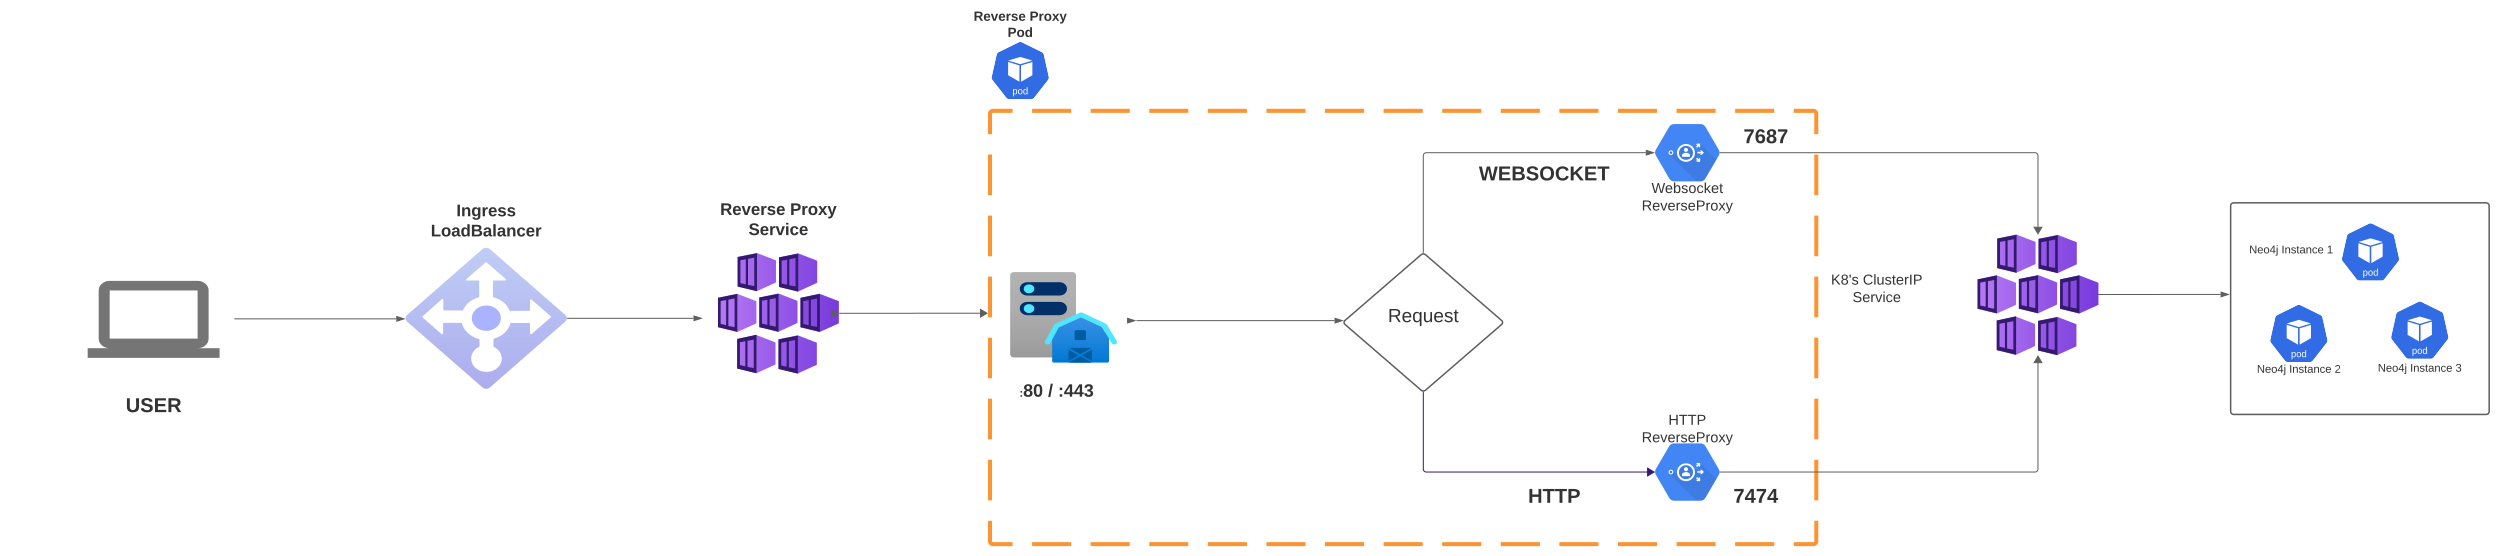 <svg xmlns="http://www.w3.org/2000/svg" xmlns:xlink="http://www.w3.org/1999/xlink" xmlns:lucid="lucid" width="4961.96" height="1104"><g transform="translate(2324.944 940)" lucid:page-tab-id="0_0"><path d="M-2500-1000h5500V500h-5500z" fill="#fff"/><path d="M2102.4-531.42a6 6 0 0 1 6-6h501.1a6 6 0 0 1 6 6v408a6 6 0 0 1-6 6h-501.1a6 6 0 0 1-6-6z" stroke="#5e5e5e" stroke-width="3" fill-opacity="0"/><g filter="url(#a)"><path d="M-2180-445.16a2 2 0 0 1 2-2h316a2 2 0 0 1 2 2v276a2 2 0 0 1-2 2h-316a2 2 0 0 1-2-2z" fill="#fff"/><path d="M-1932.74-249.88c6.03 0 11.18-1.87 15.45-5.6 4.28-3.72 6.4-8.23 6.4-13.5v-95.45c0-5.27-2.12-9.77-6.4-13.5-4.26-3.73-9.4-5.6-15.44-5.6h-174.52c-6.03 0-11.18 1.87-15.45 5.6-4.28 3.73-6.4 8.23-6.4 13.5v95.45c0 5.27 2.12 9.78 6.4 13.5 4.25 3.73 9.4 5.6 15.44 5.6h-43.65v19.1h261.8v-19.1zm-174.52-114.55h174.52v95.45h-174.52z" fill="#757575"/></g><path d="M-1516.8-314.93l149.12-130.48c4.16-3.65 10.88-3.65 15.04-.3 0 .3.32.3.32.3l149.12 130.47c4.16 3.64 4.16 9.52.32 13.16-.32 0-.32.28-.32.28L-1352.64-171c-4.16 3.63-10.56 3.63-14.72 0l-149.44-130.5c-4.16-3.63-4.16-9.5-.32-13.15.32 0 .32-.28.32-.28z" stroke="#000" stroke-opacity="0" fill="url(#b)"/><path d="M-1321.12-386.14l-37.6-32.74c-.8-.63-2.08-.63-2.87 0l-37.6 32.74c-.64.43-.96 1.06-.72 1.7.24.84 1.2 1.34 2.15 1.13h22c1.03 0 1.9.76 1.9 1.68v31.12c0 .9.88 1.7 2 1.7h23.42c1.12 0 2-.8 2-1.7v-31.12c0-.92.87-1.7 1.9-1.7h22c.8.15 1.5-.06 1.9-.63.57-.7.33-1.7-.47-2.2zM-1448.9-345.38l-37.26 33.1c-.72.7-.72 1.7 0 2.4l37.26 32.75c.4.42.9.56 1.45.56 1.13-.07 1.94-.84 1.94-1.75v-19.18c0-.9.8-1.68 1.92-1.68H-1407.94c.97-.07 1.7-.84 1.62-1.75v-20.5c.08-.15.16-.36.24-.57.16-.84-.56-1.6-1.53-1.75h-35.5c-.96.07-1.85-.56-1.93-1.4v-18.96c.4-.98-.16-2.03-1.2-2.3-1.14-.36-2.27.13-2.67 1.04zM-1269.82-277l37.9-32.98c.72-.7.72-1.65 0-2.35l-37.9-33c-.32-.26-.64-.4-1.13-.4-1.05-.07-2.02.7-2.02 1.66v19.43c0 .9-.8 1.6-1.8 1.6H-1310.7c-.97.06-1.7.82-1.62 1.65v20.76c0 .83.8 1.52 1.78 1.52h35.62c1.06 0 1.95.83 1.95 1.73v19.3c0 .35.16.63.4.9.73.77 1.94.84 2.75.2z" stroke="#000" stroke-opacity="0" fill="#fff"/><path d="M-1310.4-308.22c.1-19.96-14.38-36.77-36.3-42.02-26.3-6.45-53.67 7.05-61 30.02-7.45 23.1 8.02 46.97 34.4 53.43v14.86c-5.85 2.55-10 6.16-13.1 11.4-7.72 12.92-1.87 28.97 13.1 35.73 14.9 6.74 33.24 1.64 40.98-11.42 7.63-13.06 1.78-29.1-13.1-35.72v-15.6c21.03-5.56 34.72-21.62 35.02-40.68z" stroke="#000" stroke-opacity="0" fill="#fff"/><path d="M-1330.88-308.5c0 13.92-12.9 25.2-28.8 25.2s-28.8-11.28-28.8-25.2c0-13.9 12.9-25.2 28.8-25.2s28.8 11.3 28.8 25.2z" stroke="#000" stroke-opacity="0" fill="#a9b3ff"/><path d="M-347.85-183.75a6 6 0 0 1 6-6h228a6 6 0 0 1 6 6v48a6 6 0 0 1-6 6h-228a6 6 0 0 1-6-6z" fill="none"/><use xlink:href="#c" transform="matrix(1,0,0,1,-347.853,-189.752) translate(46.253 37.111)"/><use xlink:href="#d" transform="matrix(1,0,0,1,-347.853,-189.752) translate(102.981 37.111)"/><use xlink:href="#e" transform="matrix(1,0,0,1,-347.853,-189.752) translate(122.735 37.111)"/><path d="M495.46-434.3a6.95 6.95 0 0 1 9.08 0L655.46-303.9a5.18 5.18 0 0 1 0 7.84L504.54-165.7a6.95 6.95 0 0 1-9.08 0L344.54-296.1a5.18 5.18 0 0 1 0-7.84z" stroke="#5e5e5e" stroke-width="3" fill-opacity="0"/><path d="M380-332.2a6 6 0 0 1 6-6h228a6 6 0 0 1 6 6v48a6 6 0 0 1-6 6H386a6 6 0 0 1-6-6z" fill="none"/><use xlink:href="#f" transform="matrix(1,0,0,1,380,-338.211) translate(49.744 37.556)"/><path d="M-69.4-303.58" stroke="#5e5e5e" stroke-width="2" fill="none"/><path d="M-72.63-303.58l-14.27 4.64v-9.27z" stroke="#5e5e5e" stroke-width="2" fill="#5e5e5e"/><path d="M620-614a6 6 0 0 1 6-6h228a6 6 0 0 1 6 6v48a6 6 0 0 1-6 6H626a6 6 0 0 1-6-6z" fill="none"/><use xlink:href="#g" transform="matrix(1,0,0,1,620,-620) translate(-9.722 38)"/><path d="M-2140-154.06a6 6 0 0 1 6-6h228a6 6 0 0 1 6 6v48a6 6 0 0 1-6 6h-228a6 6 0 0 1-6-6z" fill="none"/><use xlink:href="#h" transform="matrix(1,0,0,1,-2140,-160.055) translate(64.556 38)"/><path d="M640 26a6 6 0 0 1 6-6h228a6 6 0 0 1 6 6v48a6 6 0 0 1-6 6H646a6 6 0 0 1-6-6z" fill="none"/><use xlink:href="#i" transform="matrix(1,0,0,1,640,20) translate(67.944 38)"/><path d="M1060-687.8a6 6 0 0 1 6-6h228a6 6 0 0 1 6 6v48a6 6 0 0 1-6 6h-228a6 6 0 0 1-6-6z" fill="none"/><use xlink:href="#j" transform="matrix(1,0,0,1,1060,-693.79) translate(75.556 38)"/><path d="M1040 26a6 6 0 0 1 6-6h228a6 6 0 0 1 6 6v48a6 6 0 0 1-6 6h-228a6 6 0 0 1-6-6z" fill="none"/><use xlink:href="#k" transform="matrix(1,0,0,1,1040,20) translate(75.556 38)"/><path d="M-360-714a6 6 0 0 1 6-6h1628a6 6 0 0 1 6 6v848a6 6 0 0 1-6 6H-354a6 6 0 0 1-6-6z" fill-opacity="0"/><path d="M-276.48-720h77.53m38.76 0h77.53m38.77 0H33.6m38.76 0h77.53m38.77 0h77.52m38.75 0h77.53m38.76 0h77.52m38.76 0h77.53m38.76 0h77.53m38.76 0h77.52m38.76 0h77.52m38.77 0h77.52m38.75 0h77.53m38.76 0H1274l.94.07.9.22.88.35.8.5.72.6.6.72.5.8.37.88.23.9.07.95v40.38m0 40.38v80.76m0 40.38v80.77m0 40.38v80.76m0 40.4v80.75m0 40.38v80.76m0 40.38v80.76m0 40.38V134l-.07.94-.22.9-.35.88-.5.8-.6.72-.72.6-.8.5-.88.37-.9.23-.95.07h-38.76m-38.76 0h-77.53m-38.76 0h-77.53m-38.76 0H886.4m-38.76 0H770.1m-38.77 0H653.8m-38.75 0h-77.53m-38.76 0h-77.52m-38.76 0h-77.53m-38.76 0h-77.53m-38.76 0H72.39m-38.76 0H-43.9m-38.77 0h-77.52m-38.75 0h-77.53m-38.76 0H-354l-.94-.07-.9-.22-.88-.35-.8-.5-.72-.6-.6-.72-.5-.8-.37-.88-.23-.9-.07-.95V93.62m0-40.38v-80.76m0-40.4v-80.75m0-40.38v-80.76m0-40.4v-80.75m0-40.38v-80.77m0-40.38v-80.76m0-40.38V-714l.07-.94.22-.9.35-.88.5-.8.6-.72.72-.6.8-.5.88-.37.9-.23.95-.07h38.76" stroke="#fc9432" stroke-width="8" fill="none"/><path d="M2102.4-452.2a6 6 0 0 1 6-6h228a6 6 0 0 1 6 6v48a6 6 0 0 1-6 6h-228a6 6 0 0 1-6-6z" fill="none"/><use xlink:href="#l" transform="matrix(1,0,0,1,2102.408,-458.211) translate(36.728 21.111)"/><use xlink:href="#m" transform="matrix(1,0,0,1,2102.408,-458.211) translate(100.802 21.111)"/><use xlink:href="#n" transform="matrix(1,0,0,1,2102.408,-458.211) translate(190.926 21.111)"/><use xlink:href="#o" transform="matrix(1,0,0,1,2102.408,-458.211) translate(120 47.778)"/><path d="M2357.76-214a6 6 0 0 1 6-6h228a6 6 0 0 1 6 6v48a6 6 0 0 1-6 6h-228a6 6 0 0 1-6-6z" fill="none"/><use xlink:href="#l" transform="matrix(1,0,0,1,2357.756,-220) translate(36.728 17.778)"/><use xlink:href="#m" transform="matrix(1,0,0,1,2357.756,-220) translate(100.802 17.778)"/><use xlink:href="#p" transform="matrix(1,0,0,1,2357.756,-220) translate(190.926 17.778)"/><use xlink:href="#q" transform="matrix(1,0,0,1,2357.756,-220) translate(120 44.444)"/><use xlink:href="#o" transform="matrix(1,0,0,1,2357.756,-220) translate(120 71.111)"/><path d="M2117.76-214a6 6 0 0 1 6-6h228a6 6 0 0 1 6 6v18.25a6 6 0 0 1-6 6h-228a6 6 0 0 1-6-6z" fill="none"/><use xlink:href="#l" transform="matrix(1,0,0,1,2117.756,-220) translate(36.728 19.944)"/><use xlink:href="#m" transform="matrix(1,0,0,1,2117.756,-220) translate(100.802 19.944)"/><use xlink:href="#r" transform="matrix(1,0,0,1,2117.756,-220) translate(190.926 19.944)"/><path d="M500-438.48v-192.4a6 6 0 0 1 6-6h435.54" stroke="#5e5e5e" stroke-width="2" fill="none"/><path d="M501-437.4l-1-.08-1 .07v-1.1h2z" stroke="#5e5e5e" stroke-width=".05" fill="#5e5e5e"/><path d="M956.8-636.9l-14.26 4.64v-9.27z" stroke="#5e5e5e" stroke-width="2" fill="#5e5e5e"/><path d="M1823.24-355.5h138.28a.06.06 0 0 0 .06-.06.06.06 0 0 1 .05-.05h120.78M1823.27-355.5h-1.03" stroke="#5e5e5e" stroke-width="2" fill="none"/><path d="M2097.67-355.6l-14.26 4.63v-9.27z" stroke="#5e5e5e" stroke-width="2" fill="#5e5e5e"/><path d="M-68.4-303.58h204.85l.03-.03H323.8M-68.37-303.58h-1.03" stroke="#5e5e5e" stroke-width="2" fill="none"/><path d="M339.08-303.6l-14.26 4.63v-9.27z" stroke="#5e5e5e" stroke-width="2" fill="#5e5e5e"/><path d="M904-574a6 6 0 0 1 6-6h228a6 6 0 0 1 6 6v48a6 6 0 0 1-6 6H910a6 6 0 0 1-6-6z" fill="none"/><use xlink:href="#s" transform="matrix(1,0,0,1,904,-580) translate(48.901 23.111)"/><use xlink:href="#t" transform="matrix(1,0,0,1,904,-580) translate(29.441 57.778)"/><path d="M904-114a6 6 0 0 1 6-6h228a6 6 0 0 1 6 6v48a6 6 0 0 1-6 6H910a6 6 0 0 1-6-6z" fill="none"/><use xlink:href="#u" transform="matrix(1,0,0,1,904,-120) translate(82.404 23.111)"/><use xlink:href="#t" transform="matrix(1,0,0,1,904,-120) translate(29.441 57.778)"/><path d="M1280-392.2a6 6 0 0 1 6-6h228a6 6 0 0 1 6 6v48a6 6 0 0 1-6 6h-228a6 6 0 0 1-6-6z" fill="none"/><use xlink:href="#v" transform="matrix(1,0,0,1,1280,-398.211) translate(29.12 23.111)"/><use xlink:href="#w" transform="matrix(1,0,0,1,1280,-398.211) translate(92.355 23.111)"/><use xlink:href="#x" transform="matrix(1,0,0,1,1280,-398.211) translate(71.932 57.778)"/><path d="M-420-914a6 6 0 0 1 6-6h228a6 6 0 0 1 6 6v48a6 6 0 0 1-6 6h-228a6 6 0 0 1-6-6z" fill="none"/><use xlink:href="#y" transform="matrix(1,0,0,1,-420,-920) translate(27.481 21.333)"/><use xlink:href="#z" transform="matrix(1,0,0,1,-420,-920) translate(138.519 21.333)"/><use xlink:href="#A" transform="matrix(1,0,0,1,-420,-920) translate(94.889 53.333)"/><path d="M-900-534a6 6 0 0 1 6-6h228a6 6 0 0 1 6 6v48a6 6 0 0 1-6 6h-228a6 6 0 0 1-6-6z" fill="none"/><use xlink:href="#B" transform="matrix(1,0,0,1,-900,-540) translate(4.352 26.667)"/><use xlink:href="#C" transform="matrix(1,0,0,1,-900,-540) translate(143.148 26.667)"/><use xlink:href="#D" transform="matrix(1,0,0,1,-900,-540) translate(60.741 66.667)"/><path d="M-1199.1-308.2h250.6" stroke="#5e5e5e" stroke-width="2" fill="none"/><path d="M-1199.07-307.2h-1.1l.1-1.57-.08-.44h1.08z" stroke="#5e5e5e" stroke-width=".05" fill="#5e5e5e"/><path d="M-933.24-308.2l-14.26 4.63v-9.28z" stroke="#5e5e5e" stroke-width="2" fill="#5e5e5e"/><path d="M-1859-307.16h320.65" stroke="#5e5e5e" stroke-width="2" fill="none"/><path d="M-1858.97-306.16h-1.03v-2h1.03z" stroke="#5e5e5e" stroke-width=".05" fill="#5e5e5e"/><path d="M-1523.08-307.16l-14.27 4.64v-9.27z" stroke="#5e5e5e" stroke-width="2" fill="#5e5e5e"/><path d="M-1480-531.42a6 6 0 0 1 6-6h228a6 6 0 0 1 6 6v48a6 6 0 0 1-6 6h-228a6 6 0 0 1-6-6z" fill="none"/><use xlink:href="#E" transform="matrix(1,0,0,1,-1480,-537.425) translate(60.833 26.667)"/><use xlink:href="#F" transform="matrix(1,0,0,1,-1480,-537.425) translate(10.046 66.667)"/><path d="M-300.34-856.83c-1.14.1-2.05.34-2.96.8l-39.44 19.43c-2.16 1.02-3.64 2.84-4.1 5.23l-9.77 43.76c-.47 2.04-.13 4.1 1 5.9.13.23.24.34.47.57l27.28 35c1.48 1.94 3.52 2.97 5.9 2.97h43.9c2.38 0 4.42-1.03 5.9-2.96l27.28-35c1.48-1.94 2.05-4.2 1.48-6.6l-9.77-43.65c-.45-2.4-1.93-4.2-4.1-5.23l-39.43-19.44c-1.25-.57-2.4-.9-3.64-.8z" stroke="#000" stroke-opacity="0" stroke-width="3.83" fill="#326ce5"/><path d="M-300.36-860c-1.2.12-2.16.36-3.12.84l-41.64 20.52c-2.28 1.08-3.84 3-4.32 5.52l-10.32 46.2c-.48 2.16-.12 4.32 1.08 6.24.12.24.24.36.48.6l28.8 36.96c1.56 2.04 3.72 3.12 6.24 3.12h46.32c2.52 0 4.68-1.08 6.24-3.12l28.8-36.96c1.56-2.04 2.16-4.44 1.56-6.84l-10.32-46.2c-.48-2.52-2.04-4.44-4.32-5.52l-41.64-20.52c-1.32-.6-2.52-.96-3.84-.84zm0 3.24c1.32-.12 2.4.12 3.6.72l39.6 19.44c2.04 1.08 3.48 2.88 4.08 5.28l9.72 43.68c.48 2.4 0 4.56-1.44 6.48l-27.36 35.04c-1.44 1.92-3.48 3-5.88 3h-43.92c-2.4 0-4.44-1.08-5.88-3l-27.36-35.04c-.12-.12-.24-.36-.36-.6-1.2-1.8-1.56-3.72-1.08-5.88l9.72-43.68c.6-2.4 1.92-4.2 4.08-5.28l39.6-19.44c.96-.48 1.8-.72 2.88-.84z" stroke="#000" stroke-opacity="0" stroke-width="3.83" fill="#fff"/><path d="M-305.98-757.93c0 3.56-1.2 5.35-3.64 5.35-1.53 0-2.56-.6-3.08-1.8h-.05c.03.07.04.6.04 1.63v4h-1.66v-12.17c0-1.05-.02-1.74-.06-2.1h1.6l.02.3.05.7.02.66h.04c.3-.62.7-1.1 1.17-1.37.48-.3 1.1-.45 1.9-.45 1.23 0 2.14.42 2.74 1.27.62.82.92 2.15.92 3.97zm-1.73.03c0-1.42-.2-2.44-.56-3.05-.38-.62-.97-.92-1.8-.92-.64 0-1.15.15-1.52.44-.37.27-.65.72-.85 1.32-.2.58-.28 1.38-.28 2.33 0 1.35.2 2.33.6 2.97.43.63 1.1.95 2.04.95.82 0 1.4-.3 1.78-.92.38-.62.57-1.66.57-3.13zM-295.52-757.9c0 1.8-.4 3.13-1.15 4-.76.88-1.88 1.32-3.33 1.32-1.44 0-2.54-.46-3.28-1.36-.74-.92-1.1-2.24-1.1-3.96 0-3.53 1.47-5.3 4.44-5.3 1.52 0 2.63.45 3.34 1.3.72.87 1.08 2.2 1.08 4zm-1.73 0c0-1.4-.22-2.43-.62-3.07-.4-.64-1.08-.95-2.04-.95-.98 0-1.68.3-2.1.97-.44.65-.66 1.67-.66 3.05 0 1.35.2 2.37.64 3.05.42.68 1.1 1 2 1 1 0 1.7-.3 2.12-.97.43-.66.65-1.7.65-3.08zM-287.2-754.42c-.3.65-.7 1.12-1.22 1.4-.5.3-1.13.43-1.87.43-1.24 0-2.17-.43-2.76-1.3-.58-.86-.88-2.18-.88-3.94 0-3.57 1.2-5.35 3.65-5.35.76 0 1.38.16 1.9.44.5.28.9.74 1.2 1.35v-5.4h1.64v11.9c0 1.08.03 1.8.06 2.13h-1.58l-.06-.7c0-.37-.03-.68-.03-.95zm-5-3.48c0 1.43.18 2.46.54 3.07.37.63.96.94 1.8.94.93 0 1.6-.33 2.02-1 .43-.67.64-1.7.64-3.1 0-1.36-.2-2.36-.64-2.98-.42-.63-1.1-.96-2-.96-.84 0-1.44.33-1.82.97-.36.63-.55 1.65-.55 3.07z" stroke="#000" stroke-opacity="0" fill="#fff"/><path d="M-324.08-819.8L-300-827l24.08 7.2-24.08 7.2zM-324.08-817.05v26.4l22.44 12.83.1-32.32zM-275.92-817.05v26.4l-22.44 12.83-.1-32.32z" stroke="#000" stroke-opacity="0" stroke-width="3.77" fill="#fff"/><path d="M-822.92-437.95l-37.96 7.96v58.7l37.96 9.2 38.12-17.3v-43.84l-38.12-14.7z" stroke="#000" stroke-opacity="0" fill="url(#G)"/><path d="M-821.6-363.1l34.75-15.88c.82-.44 1.35-1.2 1.57-2.15v-39.68c-.08-1.27-.75-2.23-1.72-2.75l-35.12-13.5h-1.57l-34.44 7.2c-1.2.37-1.95 1.4-2.02 2.74v53.02c0 1.4.82 2.6 2.02 2.9l34.82 8.22c.6.15 1.12.07 1.72-.15z" stroke="#000" stroke-opacity="0" fill-opacity="0"/><path d="M-860.88-429.96v58.78l38.4 9.2v-75.37zm16.2 54.26l-10.75-2.4v-45.23l10.75-1.96zm16.75 3.46l-12.37-2.26v-51.7l12.37-2.4z" stroke="#000" stroke-opacity="0" fill="#341a6e"/><path d="M-740.88-437.2l-37.92 7.96v58.7l37.92 9.18 37.92-17.44v-43.69l-37.92-14.7z" stroke="#000" stroke-opacity="0" fill="url(#H)"/><path d="M-778.8-429.2v58.77l38.16 9.2v-75.37zm16.1 54.25l-10.8-2.4v-45.23l10.8-1.96zm16.76 3.47l-12.37-2.26v-51.7l12.36-2.56z" stroke="#000" stroke-opacity="0" fill="#341a6e"/><path d="M-861.8-356.85l-37.96 7.96v58.7l37.96 9.2 38.12-17.3v-43.84l-38.12-14.7z" stroke="#000" stroke-opacity="0" fill="url(#I)"/><path d="M-899.9-349v58.31l38.4 9.2v-75.35zm16.1 54.4l-10.8-2.57v-45.2l10.8-2.12zm16.85 3.92l-12.36-2.26v-52.3l12.35-2.42z" stroke="#000" stroke-opacity="0" fill="#341a6e"/><path d="M-780-357.57l-37.92 8v58.72l37.92 9.36 37.92-17.5v-43.8L-780-357.58z" stroke="#000" stroke-opacity="0" fill="url(#J)"/><path d="M-817.92-349.62v58.94l38.16 9.2v-75.37zm16.03 54.4l-10.72-2.55v-45.2l10.73-2.13zm16.72 3.33l-12.32-2.25v-51.7l12.32-2.4z" stroke="#000" stroke-opacity="0" fill="#341a6e"/><path d="M-698.12-356.85l-37.96 7.96v58.7l37.96 9.2 38.12-17.3v-43.84l-38.12-14.7z" stroke="#000" stroke-opacity="0" fill="url(#K)"/><path d="M-736.08-348.86v58.18l38.4 9.2v-75.37zm16.2 54.4l-10.75-2.56v-45.2l10.75-2.12zm16.75 3.32l-12.37-2.26v-51.7l12.37-2.4z" stroke="#000" stroke-opacity="0" fill="#341a6e"/><path d="M-823.88-275l-37.96 7.8v58.7l37.96 9.33 38.12-17.44v-43.7l-38.12-14.7z" stroke="#000" stroke-opacity="0" fill="url(#L)"/><path d="M-822.28-200.28l34.63-15.05c1.05-.45 1.65-1.5 1.65-2.75v-39.15c.15-1.5-.53-2.82-1.73-3.34l-35.08-13.57c-.6-.23-1.14-.23-1.66 0l-34.56 7.12c-1.2.22-2.1 1.4-2.1 2.8v53.34c0 1.4.83 2.6 2.03 2.9l34.94 7.7c.6.22 1.2.22 1.88 0z" stroke="#000" stroke-opacity="0" fill-opacity="0"/><path d="M-861.84-267.3v58.8l38.4 9.33v-76.56zm16.2 54.43l-10.75-2.6v-45.18l10.76-2.14zm16.75 3.44l-12.36-2.22v-51.9l12.37-2.38z" stroke="#000" stroke-opacity="0" fill="#341a6e"/><path d="M-741.8-274.53l-37.96 7.96v58.7l37.96 9.18 38.12-17.28v-43.84l-38.12-14.7z" stroke="#000" stroke-opacity="0" fill="url(#M)"/><path d="M-779.76-266.43v58.78l38.4 9.2v-75.36zm16.2 54.4l-10.75-2.55v-45.2l10.75-2.12zm16.75 3.33l-12.38-2.26v-51.7l12.37-2.4z" stroke="#000" stroke-opacity="0" fill="#341a6e"/><path d="M-861.04-430.3v73.69l-38.96 7.67.24 58.8L-862-281v72.7l38 9.37 82.48.72 37.77-17.3v-43.9l5.74-21.37 37.04-16.8v-44.88l-36.57-14.16-5.26-22.33v-43.68l-37.76-14.17-82.47-1.44z" stroke="#000" stroke-opacity="0" fill-opacity="0"/><path d="M-660-318.2" stroke="#5e5e5e" stroke-width="2" fill="none"/><path stroke="#5e5e5e" stroke-width=".05" fill="#5e5e5e"/><path d="M-661.96-318.2l-12.92 7.63v-15.28z" stroke="#5e5e5e" stroke-width="2" fill="#5e5e5e"/><path d="M-659-318.2h146.96a.04.04 0 0 0 .04-.05.04.04 0 0 1 .04-.05H-373" stroke="#5e5e5e" stroke-width="2" fill="none"/><path d="M-658.97-317.2H-660v-2h1.03z" stroke="#5e5e5e" stroke-width=".05" fill="#5e5e5e"/><path d="M-365.96-318.3l-12.92 7.64v-15.27z" stroke="#5e5e5e" stroke-width="2" fill="#5e5e5e"/><path d="M-189.32-236.28c-.26 3.4-3.53 5.94-7.58 5.77h-115.52c-4.05.16-7.32-2.38-7.58-5.78v-157.96c.26-3.4 3.53-5.93 7.45-5.76h115.65c3.92-.17 7.32 2.37 7.58 5.76z" stroke="#000" stroke-opacity="0" fill="url(#N)"/><path d="M-300.84-327.66c-.38-6.95 5.98-12.86 14.22-13.2h65.1c8.25.34 14.6 6.25 14.23 13.2.4 6.95-5.97 12.87-14.2 13.2h-65.12c-8.24-.33-14.6-6.25-14.22-13.2zM-300.84-366.63c-.38-6.98 5.98-12.9 14.22-13.24h65.1c8.25.34 14.6 6.26 14.23 13.24.4 6.94-5.97 12.84-14.2 13.18h-65.12c-8.24-.34-14.6-6.24-14.22-13.18z" stroke="#000" stroke-opacity="0" fill="#003067"/><path d="M-272.06-366.72c0 4.87-4.7 8.83-10.5 8.83s-10.5-3.95-10.5-8.82c0-4.88 4.7-8.84 10.5-8.84s10.5 3.96 10.5 8.84zM-272.06-327.54c0 4.88-4.7 8.83-10.5 8.83s-10.5-3.97-10.5-8.84c0-4.88 4.7-8.83 10.5-8.83s10.5 3.95 10.5 8.83z" stroke="#000" stroke-opacity="0" fill="#50e6ff"/><path d="M-140.35-294.48l-39.84-16.73-41.3 16.72-15.13 24.83v46.38c0 1.64 1.58 3 3.62 3h105.63c2.03 0 3.6-1.36 3.6-3v-46.38z" stroke="#000" stroke-opacity="0" fill="url(#O)"/><path d="M-245.47-256.2c-3.15 0-5.58-2.06-5.58-4.6 0-.7.14-1.35.43-2l17.75-32.6c.58-.95 1.3-1.6 2.44-2.1l48.4-21.94c1.72-.77 3.58-.77 5.3 0l46.68 21.94c1 .45 1.72 1.1 2.15 1.98l19.48 32.6c1.28 2.24.28 5.05-2.44 6.2-2.72 1.14-6 .25-7.45-2.05l-18.62-31.32-42.53-19.96-44.1 19.97-17.05 31.14c-.86 1.72-2.72 2.75-4.87 2.75z" stroke="#000" stroke-opacity="0" fill="#50e6ff"/><path d="M-188.5-284.6h15.34c2.38 0 3.57 1 3.57 3v13.75c0 2-1.18 3-3.56 3h-15.34c-2.38 0-3.57-1-3.57-3v-13.76c0-2 1.2-3 3.57-3zM-180.72-236.82l21.74-12.22c-.6-.36-1.26-.52-2-.52h-39.5c-.73 0-1.38.16-2 .52zM-157.7-223.68v-22.47l-19.95 11.23 19.96 11.24zM-184.2-234.92l-19.97-11.23v22.47l19.97-11.24zM-157.7-220.22h.16v-.23l-.17.23zM-204.17-220.45v.23h.18l-.17-.23zM-203.53-220.28h45.2l-22.6-12.75-22.6 12.75z" stroke="#000" stroke-opacity="0" fill="#005ba1"/><path d="M1086.46-8.9l-26.36-45.3c-2.05-3.64-5.64-5.7-9.86-5.8h-52.48c-4.22.1-7.8 2.16-9.86 5.8L961.54-9.02c-2.05 3.52-2.05 7.62 0 11.26l26.36 45.52c2.05 3.75 5.5 5.92 9.86 6.03h52.48c4.22-.12 7.8-2.3 9.86-6.04l26.36-45.17v-.02c2.05-3.75 2.05-7.85 0-11.5z" stroke="#000" stroke-opacity="0" fill="#4285f4"/><path d="M1081.7 10.6l-32.15-31.8-8.6 2.56 2.25 2.24-1.87 1.13 10.84 10.8-5.8 1.42-12.43-12.3-15.98-2.85-10.57 7.2-.94 16.34-11.6-11.77-6.16.68-.47 5.92 54.13 53.6h7.94c4.3-.16 7.85-2.33 9.9-6z" stroke="#000" stroke-opacity="0" fill-opacity=".07"/><path d="M1021.37-20.45c-9.88 0-17.9 7.93-17.9 17.7 0 9.78 8.02 17.7 17.9 17.7 9.87 0 17.88-7.92 17.88-17.7 0-9.77-8-17.7-17.88-17.7zm0 31.52c-7.73 0-14-6.2-14-13.85 0-7.65 6.27-13.85 14-13.85 7.72 0 13.98 6.2 13.98 13.85 0 7.65-6.26 13.85-13.98 13.85z" stroke="#000" stroke-opacity="0" fill="#fff"/><path d="M1028.1-.65c-.3-.3-.6-.52-1-.75-2.85-1.72-5.98-2.06-9.14-1-1.2.36-2.16.86-3.13 1.63-.8.56-1.23 1.34-1.3 2.3v3.5h15.7V2.2c.1-1.1-.28-2.1-1.13-2.85zM1021.35-4.75h.03c2.24-.03 4.03-1.86 4-4.07-.03-2.22-1.87-4-4.1-3.96-2.25.03-4.04 1.85-4 4.07.02 2.2 1.84 3.96 4.07 3.95zM1052.67-7.55h-3.65l2.72 2.68h-7.77v3.12h7.77l-2.72 2.7h3.65l4.3-4.26-4.3-4.25zM1041.33-15.26l2.24 2.22 3.42-3.4v3.8l2.57-2.55v-6h-6.07l-2.58 2.56h3.83l-3.42 3.38zM1047 10.2l-3.43-3.4-2.24 2.22 3.42 3.38h-3.83l2.58 2.55h6.07v-6L1047 6.4v3.8zM991.56-7.82c-2.62 0-4.75 2.1-4.75 4.7s2.14 4.7 4.76 4.7c2.62 0 4.75-2.1 4.75-4.7s-2.12-4.7-4.74-4.7zm0 7.3c-1.45 0-2.64-1.17-2.64-2.6 0-1.46 1.2-2.62 2.64-2.62 1.45 0 2.64 1.16 2.64 2.6v.02c0 1.44-1.2 2.6-2.64 2.6z" stroke="#000" stroke-opacity="0" fill="#fff"/><path d="M1086.46-642.7L1060.1-688c-2.05-3.63-5.64-5.68-9.86-5.8h-52.48c-4.22.12-7.8 2.17-9.86 5.8l-26.36 45.2c-2.05 3.5-2.05 7.6 0 11.25l26.36 45.52c2.05 3.75 5.5 5.92 9.86 6.03h52.48c4.22-.1 7.8-2.28 9.86-6.03l26.36-45.18c2.05-3.76 2.05-7.86 0-11.5z" stroke="#000" stroke-opacity="0" fill="#4285f4"/><path d="M1081.7-623.2l-32.15-31.78-8.6 2.55 2.25 2.24-1.87 1.14 10.84 10.8-5.8 1.42-12.43-12.3-15.98-2.85-10.57 7.2-.94 16.35-11.6-11.77-6.16.68-.47 5.92 54.13 53.6h7.94c4.3-.16 7.85-2.33 9.9-6z" stroke="#000" stroke-opacity="0" fill-opacity=".07"/><path d="M1021.37-654.24c-9.88 0-17.9 7.93-17.9 17.7 0 9.78 8.02 17.7 17.9 17.7 9.87 0 17.88-7.92 17.88-17.7 0-9.77-8-17.7-17.88-17.7zm0 31.52c-7.73 0-14-6.2-14-13.85 0-7.65 6.27-13.85 14-13.85 7.72 0 13.98 6.2 13.98 13.85 0 7.65-6.26 13.85-13.98 13.85z" stroke="#000" stroke-opacity="0" fill="#fff"/><path d="M1028.1-634.44c-.3-.3-.6-.52-1-.75-2.85-1.7-5.98-2.05-9.14-.98-1.2.35-2.16.85-3.13 1.62-.8.56-1.23 1.34-1.3 2.3v3.5h15.7v-2.83c.1-1.1-.28-2.1-1.13-2.84zM1021.35-638.54h.03c2.24-.03 4.03-1.86 4-4.07-.03-2.23-1.87-4-4.1-3.97-2.25.03-4.04 1.85-4 4.07.02 2.2 1.84 3.97 4.07 3.96zM1052.67-641.34h-3.65l2.72 2.68h-7.77v3.12h7.77l-2.72 2.7h3.65l4.3-4.26-4.3-4.24zM1041.33-649.04l2.24 2.2 3.42-3.38v3.8l2.57-2.56v-6h-6.07l-2.58 2.55h3.83l-3.42 3.38zM1047-623.6l-3.43-3.4-2.24 2.23 3.42 3.38h-3.83l2.58 2.56h6.07v-6l-2.58-2.55v3.8zM991.56-641.6c-2.62 0-4.75 2.1-4.75 4.7 0 2.58 2.14 4.7 4.76 4.7 2.62 0 4.75-2.12 4.75-4.7 0-2.6-2.12-4.7-4.74-4.7zm0 7.3c-1.45 0-2.64-1.18-2.64-2.62 0-1.45 1.2-2.6 2.64-2.6 1.45 0 2.64 1.15 2.64 2.6 0 1.45-1.2 2.62-2.64 2.62z" stroke="#000" stroke-opacity="0" fill="#fff"/><path d="M1677.08-474.56l-37.96 7.96v58.7l37.96 9.18 38.12-17.3v-43.83l-38.12-14.7z" stroke="#000" stroke-opacity="0" fill="url(#P)"/><path d="M1678.4-399.72l34.75-15.87c.82-.43 1.34-1.18 1.57-2.14v-39.68c-.08-1.26-.75-2.22-1.72-2.74l-35.12-13.5h-1.57l-34.44 7.2c-1.2.37-1.94 1.4-2.02 2.74v53.03c0 1.4.82 2.6 2.02 2.9l34.82 8.23c.6.15 1.12.07 1.72-.15z" stroke="#000" stroke-opacity="0" fill-opacity="0"/><path d="M1639.12-466.57v58.78l38.4 9.2v-75.36zm16.2 54.26l-10.75-2.42v-45.22l10.76-1.96zm16.75 3.45l-12.37-2.26v-51.7l12.37-2.4z" stroke="#000" stroke-opacity="0" fill="#341a6e"/><path d="M1759.12-473.8l-37.92 7.95v58.7l37.92 9.18 37.92-17.44v-43.7l-37.92-14.7z" stroke="#000" stroke-opacity="0" fill="url(#Q)"/><path d="M1721.2-465.82v58.78l38.16 9.2v-75.37zm16.1 54.26l-10.8-2.4v-45.23l10.8-1.95zm16.76 3.47l-12.37-2.25v-51.7l12.36-2.56z" stroke="#000" stroke-opacity="0" fill="#341a6e"/><path d="M1638.2-393.46l-37.96 7.96v58.7l37.96 9.18 38.12-17.3v-43.83l-38.12-14.7z" stroke="#000" stroke-opacity="0" fill="url(#R)"/><path d="M1600.1-385.62v58.33l38.4 9.2v-75.36zm16.1 54.4l-10.8-2.55V-379l10.8-2.1zm16.85 3.93l-12.36-2.25v-52.3l12.35-2.42z" stroke="#000" stroke-opacity="0" fill="#341a6e"/><path d="M1720-394.18l-37.92 8v58.72l37.92 9.36 37.92-17.5v-43.82L1720-394.18z" stroke="#000" stroke-opacity="0" fill="url(#S)"/><path d="M1682.08-386.23v58.94l38.16 9.2v-75.36zm16.03 54.4l-10.72-2.55v-45.2l10.73-2.12zm16.72 3.33l-12.32-2.26v-51.7l12.32-2.4z" stroke="#000" stroke-opacity="0" fill="#341a6e"/><path d="M1801.88-393.46l-37.96 7.96v58.7l37.96 9.18 38.12-17.3v-43.83l-38.12-14.7z" stroke="#000" stroke-opacity="0" fill="url(#T)"/><path d="M1763.92-385.47v58.18l38.4 9.2v-75.36zm16.2 54.4l-10.75-2.56v-45.2l10.76-2.12zm16.75 3.32L1784.5-330v-51.7l12.37-2.42z" stroke="#000" stroke-opacity="0" fill="#341a6e"/><path d="M1676.12-311.62l-37.96 7.8v58.7l37.96 9.34 38.12-17.44v-43.7l-38.12-14.7z" stroke="#000" stroke-opacity="0" fill="url(#U)"/><path d="M1677.72-236.9l34.63-15.04c1.05-.45 1.65-1.5 1.65-2.75v-39.14c.15-1.5-.53-2.82-1.73-3.34l-35.08-13.57c-.6-.23-1.14-.23-1.66 0l-34.56 7.12c-1.2.22-2.1 1.4-2.1 2.8v53.34c0 1.4.83 2.6 2.03 2.9l34.94 7.7c.6.23 1.2.23 1.88 0z" stroke="#000" stroke-opacity="0" fill-opacity="0"/><path d="M1638.16-303.92v58.8l38.4 9.34v-76.56zm16.2 54.44l-10.75-2.6v-45.18l10.77-2.14zm16.75 3.44l-12.36-2.22v-51.9l12.37-2.38z" stroke="#000" stroke-opacity="0" fill="#341a6e"/><path d="M1758.2-311.14l-37.96 7.96v58.7l37.96 9.18 38.12-17.3v-43.83l-38.12-14.7z" stroke="#000" stroke-opacity="0" fill="url(#V)"/><path d="M1720.24-303.04v58.8l38.4 9.18v-75.36zm16.2 54.42l-10.75-2.57v-45.2l10.74-2.1zm16.75 3.3l-12.38-2.25v-51.7l12.37-2.4z" stroke="#000" stroke-opacity="0" fill="#341a6e"/><path d="M1638.96-466.9v73.68l-38.96 7.68.24 58.8 37.77 9.12v72.72l38.02 9.36 82.46.72 37.77-17.28v-43.92l5.74-21.36 37.04-16.8v-44.88l-36.57-14.16-5.26-22.32v-43.68l-37.76-14.16-82.47-1.44z" stroke="#000" stroke-opacity="0" fill-opacity="0"/><path d="M1088.96-3.1H1714a6 6 0 0 0 6-6v-217.06" stroke="#5e5e5e" stroke-width="2" fill="none"/><path d="M1088.98-2.1h-1.13l.15-1.38-.1-.63h1.08z" stroke="#5e5e5e" stroke-width=".05" fill="#5e5e5e"/><path d="M1720-233.2l7.64 12.92h-15.28z" stroke="#5e5e5e" stroke-width="2" fill="#5e5e5e"/><path d="M1088.96-636.9H1714a6 6 0 0 1 6 6v147.84" stroke="#5e5e5e" stroke-width="2" fill="none"/><path d="M1088.98-635.9h-1.13l.15-1.37-.1-.63h1.08z" stroke="#5e5e5e" stroke-width=".05" fill="#5e5e5e"/><path d="M1720-476.03l-7.64-12.92h15.28z" stroke="#5e5e5e" stroke-width="2" fill="#5e5e5e"/><path d="M2379.66-496.83c-1.14.1-2.05.34-2.96.8l-39.44 19.43c-2.16 1.02-3.64 2.84-4.1 5.23l-9.77 43.76c-.47 2.04-.13 4.1 1 5.9.13.23.24.34.47.57l27.28 35c1.48 1.94 3.52 2.97 5.9 2.97h43.9c2.38 0 4.42-1.03 5.9-2.96l27.28-35c1.48-1.94 2.05-4.2 1.48-6.6l-9.77-43.65c-.45-2.4-1.93-4.2-4.1-5.23l-39.43-19.44c-1.26-.56-2.4-.9-3.64-.8z" stroke="#000" stroke-opacity="0" stroke-width="3.83" fill="#326ce5"/><path d="M2379.64-500c-1.2.12-2.16.36-3.12.84l-41.64 20.52c-2.28 1.08-3.84 3-4.32 5.52l-10.32 46.2c-.48 2.16-.12 4.32 1.08 6.24.12.24.24.36.48.6l28.8 36.96c1.56 2.04 3.72 3.12 6.24 3.12h46.32c2.52 0 4.68-1.08 6.24-3.12l28.8-36.96c1.56-2.04 2.16-4.44 1.56-6.84l-10.32-46.2c-.48-2.52-2.04-4.44-4.32-5.52l-41.64-20.52c-1.32-.6-2.52-.96-3.84-.84zm0 3.24c1.32-.12 2.4.12 3.6.72l39.6 19.44c2.04 1.08 3.48 2.88 4.08 5.28l9.72 43.68c.48 2.4 0 4.56-1.44 6.48l-27.36 35.04c-1.44 1.92-3.48 3-5.88 3h-43.92c-2.4 0-4.44-1.08-5.88-3l-27.36-35.04c-.12-.12-.24-.36-.36-.6-1.2-1.8-1.56-3.72-1.08-5.88l9.72-43.68c.6-2.4 1.92-4.2 4.08-5.28l39.6-19.44c.96-.48 1.8-.72 2.88-.84z" stroke="#000" stroke-opacity="0" stroke-width="3.83" fill="#fff"/><path d="M2374.02-397.93c0 3.56-1.2 5.35-3.64 5.35-1.53 0-2.56-.6-3.08-1.8h-.05c.03.07.04.6.04 1.63v4h-1.66v-12.17c0-1.05-.02-1.74-.06-2.1h1.6c0 .04.02.14.02.3l.05.7.02.66h.03c.3-.62.7-1.08 1.17-1.37.48-.3 1.1-.45 1.9-.45 1.23 0 2.14.42 2.74 1.27.62.82.92 2.15.92 3.97zm-1.73.03c0-1.42-.2-2.44-.56-3.05-.38-.62-.97-.92-1.78-.92-.66 0-1.17.15-1.54.44-.37.27-.65.72-.85 1.32-.2.58-.28 1.38-.28 2.33 0 1.35.2 2.33.6 2.97.43.63 1.1.95 2.04.95.82 0 1.4-.3 1.78-.92.38-.62.57-1.66.57-3.13zM2384.48-397.9c0 1.8-.4 3.13-1.15 4-.76.88-1.88 1.32-3.33 1.32-1.45 0-2.54-.46-3.28-1.36-.74-.92-1.1-2.24-1.1-3.96 0-3.53 1.47-5.3 4.44-5.3 1.52 0 2.63.45 3.34 1.3.72.87 1.08 2.2 1.08 4zm-1.73 0c0-1.4-.22-2.43-.62-3.07-.4-.64-1.1-.95-2.04-.95-.98 0-1.68.3-2.1.97-.44.65-.66 1.67-.66 3.05 0 1.35.2 2.37.64 3.05.42.68 1.1 1 2 1 1 0 1.7-.3 2.12-.97.43-.66.65-1.7.65-3.08zM2392.8-394.42c-.3.66-.7 1.12-1.22 1.4-.5.3-1.13.44-1.87.44-1.24 0-2.17-.45-2.76-1.3-.6-.88-.88-2.2-.88-3.96 0-3.57 1.22-5.35 3.65-5.35.76 0 1.38.16 1.9.44.5.28.9.74 1.2 1.35v-5.4h1.64v11.9c0 1.08.03 1.8.06 2.13h-1.58l-.06-.7c0-.37-.03-.68-.03-.95zm-5-3.48c0 1.44.18 2.46.54 3.07.37.63.96.94 1.8.94.93 0 1.6-.33 2.02-1 .43-.67.64-1.7.64-3.1 0-1.36-.2-2.36-.64-2.98-.42-.63-1.1-.96-2-.96-.84 0-1.44.33-1.82.97-.36.63-.55 1.65-.55 3.07z" stroke="#000" stroke-opacity="0" fill="#fff"/><path d="M2355.92-459.8L2380-467l24.1 7.2-24.1 7.2zM2355.92-457.05v26.4l22.43 12.83.12-32.32zM2404.08-457.05v26.4l-22.44 12.83-.1-32.32z" stroke="#000" stroke-opacity="0" stroke-width="3.77" fill="#fff"/><path d="M2237.4-335.04c-1.12.1-2.03.34-2.94.8L2195-314.82c-2.15 1-3.63 2.83-4.08 5.22l-9.78 43.76c-.45 2.05-.1 4.1 1.03 5.9.1.24.22.35.45.58l27.28 35c1.48 1.94 3.53 2.97 5.92 2.97h43.88c2.38 0 4.43-1.03 5.9-2.96l27.3-35c1.47-1.94 2.03-4.22 1.47-6.6l-9.78-43.65c-.46-2.4-1.94-4.2-4.1-5.23l-39.45-19.45c-1.25-.57-2.4-.9-3.64-.8z" stroke="#000" stroke-opacity="0" stroke-width="3.83" fill="#326ce5"/><path d="M2237.4-338.2c-1.2.1-2.16.35-3.12.83l-41.64 20.52c-2.28 1.08-3.84 3-4.32 5.52l-10.32 46.2c-.48 2.16-.12 4.32 1.08 6.24.12.25.24.37.48.6l28.8 36.97c1.56 2.04 3.72 3.12 6.24 3.12h46.32c2.52 0 4.68-1.1 6.24-3.13l28.8-36.96c1.56-2.03 2.16-4.43 1.56-6.83l-10.32-46.2c-.48-2.52-2.04-4.44-4.32-5.52l-41.64-20.52c-1.32-.6-2.52-.96-3.84-.84zm0 3.23c1.32-.12 2.4.12 3.6.72l39.6 19.44c2.04 1.07 3.48 2.87 4.08 5.27l9.72 43.68c.48 2.4 0 4.56-1.44 6.48l-27.36 35.04c-1.44 1.92-3.48 3-5.88 3h-43.92c-2.4 0-4.44-1.08-5.88-3l-27.36-35.04c-.12-.12-.24-.36-.36-.6-1.2-1.8-1.56-3.72-1.08-5.88l9.72-43.68c.6-2.4 1.92-4.2 4.08-5.28l39.6-19.45c.96-.48 1.8-.72 2.88-.84z" stroke="#000" stroke-opacity="0" stroke-width="3.83" fill="#fff"/><path d="M2231.78-236.14c0 3.56-1.22 5.35-3.65 5.35-1.52 0-2.55-.58-3.08-1.78h-.04c.03.06.04.6.04 1.6v4h-1.64v-12.15c0-1.05-.03-1.74-.06-2.1h1.6l.02.3c.02.15.03.38.04.7l.03.66h.03c.3-.62.68-1.1 1.17-1.37.48-.3 1.1-.45 1.9-.45 1.23 0 2.14.43 2.74 1.28.6.83.9 2.16.9 3.98zm-1.73.03c0-1.43-.2-2.45-.56-3.06-.4-.62-.98-.92-1.8-.92-.65 0-1.15.15-1.52.43-.38.28-.65.72-.85 1.33-.2.6-.3 1.38-.3 2.34 0 1.35.22 2.33.64 2.97.4.62 1.1.94 2.03.94.8 0 1.4-.3 1.78-.92.38-.62.57-1.66.57-3.13zM2242.23-236.1c0 1.78-.38 3.12-1.14 4-.77.87-1.9 1.3-3.34 1.3-1.45 0-2.54-.45-3.28-1.35-.74-.92-1.1-2.24-1.1-3.96 0-3.54 1.47-5.3 4.44-5.3 1.5 0 2.62.44 3.34 1.3.72.86 1.07 2.2 1.07 4zm-1.73 0c0-1.42-.2-2.44-.62-3.08-.4-.64-1.08-.95-2.04-.95s-1.66.3-2.1.97c-.42.65-.64 1.66-.64 3.05 0 1.34.2 2.36.64 3.04.42.68 1.1 1 2 1 1 0 1.7-.3 2.12-.97.42-.66.64-1.7.64-3.08zM2250.55-232.63c-.3.66-.7 1.12-1.2 1.4-.52.3-1.14.43-1.9.43-1.24 0-2.16-.44-2.76-1.3-.6-.87-.88-2.2-.88-3.95 0-3.57 1.2-5.35 3.64-5.35.75 0 1.38.15 1.9.43.48.28.9.74 1.2 1.35V-245h1.64v11.9c0 1.07.02 1.78.06 2.12h-1.58c-.02-.1-.03-.34-.06-.7l-.03-.95zm-5-3.48c0 1.42.18 2.45.54 3.06.37.62.96.94 1.8.94.92 0 1.6-.34 2.02-1 .42-.68.63-1.72.63-3.12 0-1.35-.2-2.35-.63-2.97-.42-.62-1.1-.95-2.02-.95-.83 0-1.43.33-1.8.97-.37.63-.55 1.65-.55 3.07z" stroke="#000" stroke-opacity="0" fill="#fff"/><path d="M2213.67-298l24.1-7.2 24.07 7.2-24.08 7.2zM2213.67-295.26v26.4l22.44 12.83.12-32.32zM2261.84-295.26v26.4l-22.44 12.83-.1-32.32z" stroke="#000" stroke-opacity="0" stroke-width="3.77" fill="#fff"/><path d="M2477.4-341.53c-1.12.12-2.03.34-2.94.8L2435-321.3c-2.15 1.03-3.63 2.85-4.08 5.23l-9.78 43.77c-.45 2.04-.1 4.1 1.03 5.9.1.23.22.35.45.58l27.28 35c1.48 1.94 3.53 2.96 5.92 2.96h43.88c2.38 0 4.43-1.02 5.9-2.95l27.3-35.02c1.47-1.94 2.03-4.2 1.47-6.6l-9.78-43.65c-.46-2.38-1.94-4.2-4.1-5.23l-39.45-19.43c-1.25-.57-2.4-.9-3.64-.8z" stroke="#000" stroke-opacity="0" stroke-width="3.83" fill="#326ce5"/><path d="M2477.4-344.7c-1.2.12-2.16.36-3.12.84l-41.64 20.52c-2.28 1.08-3.84 3-4.32 5.52l-10.32 46.2c-.48 2.16-.12 4.32 1.08 6.24.12.24.24.36.48.6l28.8 36.96c1.56 2.04 3.72 3.12 6.24 3.12h46.32c2.52 0 4.68-1.08 6.24-3.12l28.8-36.96c1.56-2.04 2.16-4.44 1.56-6.84l-10.32-46.2c-.48-2.52-2.04-4.44-4.32-5.52l-41.64-20.52c-1.32-.6-2.52-.96-3.84-.84zm0 3.24c1.32-.12 2.4.12 3.6.72l39.6 19.44c2.04 1.08 3.48 2.88 4.08 5.28l9.72 43.68c.48 2.4 0 4.56-1.44 6.48l-27.36 35.04c-1.44 1.92-3.48 3-5.88 3h-43.92c-2.4 0-4.44-1.08-5.88-3l-27.36-35.04c-.12-.12-.24-.36-.36-.6-1.2-1.8-1.56-3.72-1.08-5.88l9.72-43.68c.6-2.4 1.92-4.2 4.08-5.28l39.6-19.44c.96-.48 1.8-.72 2.88-.84z" stroke="#000" stroke-opacity="0" stroke-width="3.83" fill="#fff"/><path d="M2471.78-242.63c0 3.56-1.22 5.35-3.65 5.35-1.52 0-2.55-.6-3.08-1.78h-.04c.03.05.04.6.04 1.6v4h-1.64v-12.15c0-1.06-.03-1.76-.06-2.1h1.6l.02.27c.02.16.03.4.04.72l.03.64h.03c.3-.62.68-1.08 1.17-1.37.48-.3 1.1-.45 1.9-.45 1.23 0 2.14.42 2.74 1.27.6.83.9 2.16.9 3.97zm-1.73.03c0-1.4-.2-2.44-.56-3.04-.4-.62-.98-.92-1.8-.92-.65 0-1.15.14-1.52.43-.38.27-.65.72-.85 1.33-.2.6-.3 1.38-.3 2.33 0 1.36.22 2.34.64 2.97.4.64 1.1.95 2.03.95.8 0 1.4-.3 1.78-.92.38-.62.57-1.66.57-3.13zM2482.23-242.6c0 1.8-.38 3.14-1.14 4-.77.9-1.9 1.32-3.34 1.32-1.45 0-2.54-.46-3.28-1.36-.74-.92-1.1-2.23-1.1-3.95 0-3.52 1.47-5.28 4.44-5.28 1.5 0 2.62.43 3.34 1.3.72.85 1.07 2.2 1.07 4zm-1.73 0c0-1.4-.2-2.43-.62-3.07-.4-.63-1.08-.95-2.04-.95s-1.66.32-2.1.97c-.42.65-.64 1.67-.64 3.06 0 1.35.2 2.37.64 3.05.42.68 1.1 1 2 1 1 0 1.7-.3 2.12-.97.42-.65.64-1.68.64-3.07zM2490.55-239.1c-.3.64-.7 1.1-1.2 1.4-.52.28-1.14.42-1.9.42-1.24 0-2.16-.44-2.76-1.3-.6-.88-.88-2.2-.88-3.96 0-3.57 1.2-5.34 3.64-5.34.75 0 1.38.14 1.9.42.48.3.9.74 1.2 1.35v-5.39h1.64v11.92c0 1.06.02 1.77.06 2.12h-1.58c-.02-.1-.03-.35-.06-.72l-.03-.93zm-5-3.5c0 1.44.18 2.46.54 3.07.37.63.96.94 1.8.94.92 0 1.6-.33 2.02-1 .42-.66.63-1.7.63-3.1 0-1.36-.2-2.35-.63-2.98-.42-.63-1.1-.95-2.02-.95-.83 0-1.43.32-1.8.97-.37.62-.55 1.64-.55 3.06z" stroke="#000" stroke-opacity="0" fill="#fff"/><path d="M2453.67-304.5l24.1-7.2 24.07 7.2-24.08 7.2zM2453.67-301.74v26.4l22.44 12.83.12-32.34zM2501.84-301.74v26.4l-22.44 12.83-.1-32.34z" stroke="#000" stroke-opacity="0" stroke-width="3.77" fill="#fff"/><path d="M500-161.52V-9.1a6 6 0 0 0 6 6h445.05" stroke="#341a6e" stroke-width="2" fill="none"/><path d="M500-162.52l1-.07v1.1h-2v-1.1z" stroke="#341a6e" stroke-width=".05" fill="#341a6e"/><path d="M958.08-3.1l-12.9 7.63v-15.27z" stroke="#341a6e" stroke-width="2" fill="#341a6e"/><defs><filter id="a" filterUnits="objectBoundingBox" x="0" y="0" width="1.01" height="1.01"><feOffset result="offOut" in="SourceAlpha" dy="1"/><feGaussianBlur result="blurOut" in="offOut" stdDeviation=".75"/><feColorMatrix result="colorOut" in="blurOut" values="0 0 0 0 0 0 0 0 0 0 0 0 0 0 0 0 0 0 0.4 0"/><feBlend in="SourceGraphic" in2="colorOut"/></filter><linearGradient gradientUnits="userSpaceOnUse" id="b" x1="-1360" y1="-139.47" x2="-1360" y2="-464.05"><stop offset="0%" stop-color="#a9a9ed"/><stop offset="2%" stop-color="#aaaaed"/><stop offset="100%" stop-color="#c1cff6"/></linearGradient><path fill="#333" d="M35-132v-50h50v50H35zM35 0v-49h50V0H35" id="W"/><path fill="#333" d="M138-131c27 9 52 24 51 61 0 53-36 74-89 74S11-19 11-69c0-35 22-54 51-61-78-25-46-121 38-121 51 0 83 19 83 66 0 30-18 49-45 54zm-38-16c24 0 32-13 32-36 1-23-11-34-32-34-22 0-33 12-32 34 0 22 9 36 32 36zm1 116c27 0 37-17 37-43 0-25-13-39-39-39-24 0-37 15-37 40 0 27 11 42 39 42" id="X"/><path fill="#333" d="M101-251c68 0 84 54 84 127C185-50 166 4 99 4S15-52 14-124c-1-75 17-127 87-127zm-1 216c37-5 36-46 36-89s4-89-36-89c-39 0-36 45-36 89 0 43-3 85 36 89" id="Y"/><g id="c"><use transform="matrix(0.062,0,0,0.062,0,0)" xlink:href="#W"/><use transform="matrix(0.099,0,0,0.099,7.346,0)" xlink:href="#X"/><use transform="matrix(0.099,0,0,0.099,27.099,0)" xlink:href="#Y"/></g><path fill="#333" d="M4 7l51-268h42L46 7H4" id="Z"/><use transform="matrix(0.099,0,0,0.099,0,0)" xlink:href="#Z" id="d"/><path fill="#333" d="M165-50V0h-47v-50H5v-38l105-160h55v161h33v37h-33zm-47-37l2-116L46-87h72" id="aa"/><path fill="#333" d="M128-127c34 4 56 21 59 58 7 91-148 94-172 28-4-9-6-17-7-26l51-5c1 24 16 35 40 36 23 0 39-12 38-36-1-31-31-36-65-34v-40c32 2 59-3 59-33 0-20-13-33-34-33s-33 13-35 32l-50-3c6-44 37-68 86-68 50 0 83 20 83 66 0 35-22 52-53 58" id="ab"/><g id="e"><use transform="matrix(0.099,0,0,0.099,0,0)" xlink:href="#W"/><use transform="matrix(0.099,0,0,0.099,11.753,0)" xlink:href="#aa"/><use transform="matrix(0.099,0,0,0.099,31.506,0)" xlink:href="#aa"/><use transform="matrix(0.099,0,0,0.099,51.259,0)" xlink:href="#ab"/></g><path fill="#333" d="M233-177c-1 41-23 64-60 70L243 0h-38l-65-103H63V0H30v-248c88 3 205-21 203 71zM63-129c60-2 137 13 137-47 0-61-80-42-137-45v92" id="ac"/><path fill="#333" d="M100-194c63 0 86 42 84 106H49c0 40 14 67 53 68 26 1 43-12 49-29l28 8c-11 28-37 45-77 45C44 4 14-33 15-96c1-61 26-98 85-98zm52 81c6-60-76-77-97-28-3 7-6 17-6 28h103" id="ad"/><path fill="#333" d="M145-31C134-9 116 4 85 4 32 4 16-35 15-94c0-59 17-99 70-100 32-1 48 14 60 33 0-11-1-24 2-32h30l-1 268h-32zM93-21c41 0 51-33 51-76s-8-73-50-73c-40 0-46 35-46 75s5 74 45 74" id="ae"/><path fill="#333" d="M84 4C-5 8 30-112 23-190h32v120c0 31 7 50 39 49 72-2 45-101 50-169h31l1 190h-30c-1-10 1-25-2-33-11 22-28 36-60 37" id="af"/><path fill="#333" d="M135-143c-3-34-86-38-87 0 15 53 115 12 119 90S17 21 10-45l28-5c4 36 97 45 98 0-10-56-113-15-118-90-4-57 82-63 122-42 12 7 21 19 24 35" id="ag"/><path fill="#333" d="M59-47c-2 24 18 29 38 22v24C64 9 27 4 27-40v-127H5v-23h24l9-43h21v43h35v23H59v120" id="ah"/><g id="f"><use transform="matrix(0.105,0,0,0.105,0,0)" xlink:href="#ac"/><use transform="matrix(0.105,0,0,0.105,27.179,0)" xlink:href="#ad"/><use transform="matrix(0.105,0,0,0.105,48.167,0)" xlink:href="#ae"/><use transform="matrix(0.105,0,0,0.105,69.154,0)" xlink:href="#af"/><use transform="matrix(0.105,0,0,0.105,90.142,0)" xlink:href="#ad"/><use transform="matrix(0.105,0,0,0.105,111.13,0)" xlink:href="#ag"/><use transform="matrix(0.105,0,0,0.105,130.019,0)" xlink:href="#ah"/></g><path fill="#333" d="M275 0h-61l-44-196L126 0H64L0-248h53L97-49l45-199h58l43 199 44-199h52" id="ai"/><path fill="#333" d="M24 0v-248h195v40H76v63h132v40H76v65h150V0H24" id="aj"/><path fill="#333" d="M182-130c37 4 62 22 62 59C244 23 116-4 24 0v-248c84 5 203-23 205 63 0 31-19 50-47 55zM76-148c40-3 101 13 101-30 0-44-60-28-101-31v61zm0 110c48-3 116 14 116-37 0-48-69-32-116-35v72" id="ak"/><path fill="#333" d="M169-182c-1-43-94-46-97-3 18 66 151 10 154 114 3 95-165 93-204 36-6-8-10-19-12-30l50-8c3 46 112 56 116 5-17-69-150-10-154-114-4-87 153-88 188-35 5 8 8 18 10 28" id="al"/><path fill="#333" d="M140-251c80 0 125 45 125 126S219 4 139 4C58 4 15-44 15-125s44-126 125-126zm-1 214c52 0 73-35 73-88 0-50-21-86-72-86-52 0-73 35-73 86s22 88 72 88" id="am"/><path fill="#333" d="M67-125c0 53 21 87 73 88 37 1 54-22 65-47l45 17C233-25 199 4 140 4 58 4 20-42 15-125 8-235 124-281 211-232c18 10 29 29 36 50l-46 12c-8-25-30-41-62-41-52 0-71 34-72 86" id="an"/><path fill="#333" d="M195 0l-88-114-31 24V0H24v-248h52v113l112-113h60L142-143 257 0h-62" id="ao"/><path fill="#333" d="M136-208V0H84v-208H4v-40h212v40h-80" id="ap"/><g id="g"><use transform="matrix(0.111,0,0,0.111,0,0)" xlink:href="#ai"/><use transform="matrix(0.111,0,0,0.111,37.667,0)" xlink:href="#aj"/><use transform="matrix(0.111,0,0,0.111,64.333,0)" xlink:href="#ak"/><use transform="matrix(0.111,0,0,0.111,93.111,0)" xlink:href="#al"/><use transform="matrix(0.111,0,0,0.111,119.778,0)" xlink:href="#am"/><use transform="matrix(0.111,0,0,0.111,150.889,0)" xlink:href="#an"/><use transform="matrix(0.111,0,0,0.111,179.667,0)" xlink:href="#ao"/><use transform="matrix(0.111,0,0,0.111,208.444,0)" xlink:href="#aj"/><use transform="matrix(0.111,0,0,0.111,235.111,0)" xlink:href="#ap"/></g><path fill="#333" d="M238-95c0 69-44 99-111 99C63 4 22-25 22-93v-155h51v151c-1 38 19 59 55 60 90 1 49-130 58-211h52v153" id="aq"/><path fill="#333" d="M240-174c0 40-23 61-54 70L253 0h-59l-57-94H76V0H24v-248c93 4 217-23 216 74zM76-134c48-2 112 12 112-38 0-48-66-32-112-35v73" id="ar"/><g id="h"><use transform="matrix(0.111,0,0,0.111,0,0)" xlink:href="#aq"/><use transform="matrix(0.111,0,0,0.111,28.778,0)" xlink:href="#al"/><use transform="matrix(0.111,0,0,0.111,55.444,0)" xlink:href="#aj"/><use transform="matrix(0.111,0,0,0.111,82.111,0)" xlink:href="#ar"/></g><path fill="#333" d="M186 0v-106H76V0H24v-248h52v99h110v-99h50V0h-50" id="as"/><path fill="#333" d="M24-248c93 1 206-16 204 79-1 75-69 88-152 82V0H24v-248zm52 121c47 0 100 7 100-41 0-47-54-39-100-39v80" id="at"/><g id="i"><use transform="matrix(0.111,0,0,0.111,0,0)" xlink:href="#as"/><use transform="matrix(0.111,0,0,0.111,28.778,0)" xlink:href="#ap"/><use transform="matrix(0.111,0,0,0.111,53.111,0)" xlink:href="#ap"/><use transform="matrix(0.111,0,0,0.111,77.444,0)" xlink:href="#at"/></g><path fill="#333" d="M52 0c1-96 47-148 87-207H15v-41h169v40c-36 62-79 113-81 208H52" id="au"/><path fill="#333" d="M115-159c48 0 72 30 72 78 0 54-30 85-83 85-64 0-91-50-91-122 0-98 58-163 141-120 15 8 21 24 27 44l-47 6c-5-31-48-31-61-4-7 14-11 33-11 60 9-17 28-27 53-27zM102-35c24 0 36-20 36-45s-11-43-37-43c-23 0-36 14-36 38 0 27 11 50 37 50" id="av"/><g id="j"><use transform="matrix(0.111,0,0,0.111,0,0)" xlink:href="#au"/><use transform="matrix(0.111,0,0,0.111,22.222,0)" xlink:href="#av"/><use transform="matrix(0.111,0,0,0.111,44.444,0)" xlink:href="#X"/><use transform="matrix(0.111,0,0,0.111,66.667,0)" xlink:href="#au"/></g><g id="k"><use transform="matrix(0.111,0,0,0.111,0,0)" xlink:href="#au"/><use transform="matrix(0.111,0,0,0.111,22.222,0)" xlink:href="#aa"/><use transform="matrix(0.111,0,0,0.111,44.444,0)" xlink:href="#au"/><use transform="matrix(0.111,0,0,0.111,66.667,0)" xlink:href="#aa"/></g><path fill="#333" d="M190 0L58-211 59 0H30v-248h39L202-35l-2-213h31V0h-41" id="aw"/><path fill="#333" d="M100-194c62-1 85 37 85 99 1 63-27 99-86 99S16-35 15-95c0-66 28-99 85-99zM99-20c44 1 53-31 53-75 0-43-8-75-51-75s-53 32-53 75 10 74 51 75" id="ax"/><path fill="#333" d="M155-56V0h-30v-56H8v-25l114-167h33v167h35v25h-35zm-30-156c-27 46-58 90-88 131h88v-131" id="ay"/><path fill="#333" d="M24-231v-30h32v30H24zM-9 49c24 4 33-6 33-30v-209h32V24c2 40-23 58-65 49V49" id="az"/><g id="l"><use transform="matrix(0.062,0,0,0.062,0,0)" xlink:href="#aw"/><use transform="matrix(0.062,0,0,0.062,15.988,0)" xlink:href="#ad"/><use transform="matrix(0.062,0,0,0.062,28.333,0)" xlink:href="#ax"/><use transform="matrix(0.062,0,0,0.062,40.679,0)" xlink:href="#ay"/><use transform="matrix(0.062,0,0,0.062,53.025,0)" xlink:href="#az"/></g><path fill="#333" d="M33 0v-248h34V0H33" id="aA"/><path fill="#333" d="M117-194c89-4 53 116 60 194h-32v-121c0-31-8-49-39-48C34-167 62-67 57 0H25l-1-190h30c1 10-1 24 2 32 11-22 29-35 61-36" id="aB"/><path fill="#333" d="M141-36C126-15 110 5 73 4 37 3 15-17 15-53c-1-64 63-63 125-63 3-35-9-54-41-54-24 1-41 7-42 31l-33-3c5-37 33-52 76-52 45 0 72 20 72 64v82c-1 20 7 32 28 27v20c-31 9-61-2-59-35zM48-53c0 20 12 33 32 33 41-3 63-29 60-74-43 2-92-5-92 41" id="aC"/><path fill="#333" d="M96-169c-40 0-48 33-48 73s9 75 48 75c24 0 41-14 43-38l32 2c-6 37-31 61-74 61-59 0-76-41-82-99-10-93 101-131 147-64 4 7 5 14 7 22l-32 3c-4-21-16-35-41-35" id="aD"/><g id="m"><use transform="matrix(0.062,0,0,0.062,0,0)" xlink:href="#aA"/><use transform="matrix(0.062,0,0,0.062,6.173,0)" xlink:href="#aB"/><use transform="matrix(0.062,0,0,0.062,18.519,0)" xlink:href="#ag"/><use transform="matrix(0.062,0,0,0.062,29.63,0)" xlink:href="#ah"/><use transform="matrix(0.062,0,0,0.062,35.802,0)" xlink:href="#aC"/><use transform="matrix(0.062,0,0,0.062,48.148,0)" xlink:href="#aB"/><use transform="matrix(0.062,0,0,0.062,60.494,0)" xlink:href="#aD"/><use transform="matrix(0.062,0,0,0.062,71.605,0)" xlink:href="#ad"/></g><path fill="#333" d="M27 0v-27h64v-190l-56 39v-29l58-41h29v221h61V0H27" id="aE"/><use transform="matrix(0.062,0,0,0.062,0,0)" xlink:href="#aE" id="n"/><path fill="#333" d="M126-127c33 6 58 20 58 59 0 88-139 92-164 29-3-8-5-16-6-25l32-3c6 27 21 44 54 44 32 0 52-15 52-46 0-38-36-46-79-43v-28c39 1 72-4 72-42 0-27-17-43-46-43-28 0-47 15-49 41l-32-3c6-42 35-63 81-64 48-1 79 21 79 65 0 36-21 52-52 59" id="aF"/><use transform="matrix(0.062,0,0,0.062,0,0)" xlink:href="#aF" id="p"/><path fill="#333" d="M101-251c82-7 93 87 43 132L82-64C71-53 59-42 53-27h129V0H18c2-99 128-94 128-182 0-28-16-43-45-43s-46 15-49 41l-32-3c6-41 34-60 81-64" id="aG"/><use transform="matrix(0.062,0,0,0.062,0,0)" xlink:href="#aG" id="r"/><path fill="#333" d="M266 0h-40l-56-210L115 0H75L2-248h35L96-30l15-64 43-154h32l59 218 59-218h35" id="aH"/><path fill="#333" d="M115-194c53 0 69 39 70 98 0 66-23 100-70 100C84 3 66-7 56-30L54 0H23l1-261h32v101c10-23 28-34 59-34zm-8 174c40 0 45-34 45-75 0-40-5-75-45-74-42 0-51 32-51 76 0 43 10 73 51 73" id="aI"/><path fill="#333" d="M143 0L79-87 56-68V0H24v-261h32v163l83-92h37l-77 82L181 0h-38" id="aJ"/><g id="s"><use transform="matrix(0.08,0,0,0.08,0,0)" xlink:href="#aH"/><use transform="matrix(0.08,0,0,0.08,26.642,0)" xlink:href="#ad"/><use transform="matrix(0.08,0,0,0.08,42.691,0)" xlink:href="#aI"/><use transform="matrix(0.08,0,0,0.08,58.741,0)" xlink:href="#ag"/><use transform="matrix(0.08,0,0,0.08,73.185,0)" xlink:href="#ax"/><use transform="matrix(0.08,0,0,0.08,89.235,0)" xlink:href="#aD"/><use transform="matrix(0.08,0,0,0.08,103.679,0)" xlink:href="#aJ"/><use transform="matrix(0.08,0,0,0.08,118.123,0)" xlink:href="#ad"/><use transform="matrix(0.08,0,0,0.08,134.173,0)" xlink:href="#ah"/></g><path fill="#333" d="M108 0H70L1-190h34L89-25l56-165h34" id="aK"/><path fill="#333" d="M114-163C36-179 61-72 57 0H25l-1-190h30c1 12-1 29 2 39 6-27 23-49 58-41v29" id="aL"/><path fill="#333" d="M30-248c87 1 191-15 191 75 0 78-77 80-158 76V0H30v-248zm33 125c57 0 124 11 124-50 0-59-68-47-124-48v98" id="aM"/><path fill="#333" d="M141 0L90-78 38 0H4l68-98-65-92h35l48 74 47-74h35l-64 92 68 98h-35" id="aN"/><path fill="#333" d="M179-190L93 31C79 59 56 82 12 73V49c39 6 53-20 64-50L1-190h34L92-34l54-156h33" id="aO"/><g id="t"><use transform="matrix(0.08,0,0,0.08,0,0)" xlink:href="#ac"/><use transform="matrix(0.08,0,0,0.08,20.784,0)" xlink:href="#ad"/><use transform="matrix(0.08,0,0,0.08,36.833,0)" xlink:href="#aK"/><use transform="matrix(0.08,0,0,0.08,51.278,0)" xlink:href="#ad"/><use transform="matrix(0.08,0,0,0.08,67.327,0)" xlink:href="#aL"/><use transform="matrix(0.08,0,0,0.08,76.877,0)" xlink:href="#ag"/><use transform="matrix(0.08,0,0,0.08,91.321,0)" xlink:href="#ad"/><use transform="matrix(0.08,0,0,0.08,107.37,0)" xlink:href="#aM"/><use transform="matrix(0.08,0,0,0.08,126.63,0)" xlink:href="#aL"/><use transform="matrix(0.08,0,0,0.08,136.179,0)" xlink:href="#ax"/><use transform="matrix(0.08,0,0,0.08,152.228,0)" xlink:href="#aN"/><use transform="matrix(0.08,0,0,0.08,166.673,0)" xlink:href="#aO"/></g><path fill="#333" d="M197 0v-115H63V0H30v-248h33v105h134v-105h34V0h-34" id="aP"/><path fill="#333" d="M127-220V0H93v-220H8v-28h204v28h-85" id="aQ"/><g id="u"><use transform="matrix(0.08,0,0,0.08,0,0)" xlink:href="#aP"/><use transform="matrix(0.08,0,0,0.08,20.784,0)" xlink:href="#aQ"/><use transform="matrix(0.08,0,0,0.08,38.358,0)" xlink:href="#aQ"/><use transform="matrix(0.08,0,0,0.08,55.932,0)" xlink:href="#aM"/></g><path fill="#333" d="M194 0L95-120 63-95V0H30v-248h33v124l119-124h40L117-140 236 0h-42" id="aR"/><path fill="#333" d="M134-131c28 9 52 24 51 62-1 50-34 73-85 73S17-19 16-69c0-36 21-54 49-61-75-25-45-126 34-121 46 3 78 18 79 63 0 33-17 51-44 57zm-34-11c31 1 46-15 46-44 0-28-17-43-47-42-29 0-46 13-45 42 1 28 16 44 46 44zm1 122c35 0 51-18 51-52 0-30-18-46-53-46-33 0-51 17-51 47 0 34 19 51 53 51" id="aS"/><path fill="#333" d="M47-170H22l-4-78h33" id="aT"/><g id="v"><use transform="matrix(0.08,0,0,0.08,0,0)" xlink:href="#aR"/><use transform="matrix(0.08,0,0,0.08,19.259,0)" xlink:href="#aS"/><use transform="matrix(0.08,0,0,0.08,35.309,0)" xlink:href="#aT"/><use transform="matrix(0.08,0,0,0.08,40.765,0)" xlink:href="#ag"/></g><path fill="#333" d="M212-179c-10-28-35-45-73-45-59 0-87 40-87 99 0 60 29 101 89 101 43 0 62-24 78-52l27 14C228-24 195 4 139 4 59 4 22-46 18-125c-6-104 99-153 187-111 19 9 31 26 39 46" id="aU"/><path fill="#333" d="M24 0v-261h32V0H24" id="aV"/><g id="w"><use transform="matrix(0.08,0,0,0.08,0,0)" xlink:href="#aU"/><use transform="matrix(0.08,0,0,0.08,20.784,0)" xlink:href="#aV"/><use transform="matrix(0.08,0,0,0.08,27.123,0)" xlink:href="#af"/><use transform="matrix(0.08,0,0,0.08,43.173,0)" xlink:href="#ag"/><use transform="matrix(0.08,0,0,0.08,57.617,0)" xlink:href="#ah"/><use transform="matrix(0.08,0,0,0.08,65.642,0)" xlink:href="#ad"/><use transform="matrix(0.08,0,0,0.08,81.691,0)" xlink:href="#aL"/><use transform="matrix(0.08,0,0,0.08,91.241,0)" xlink:href="#aA"/><use transform="matrix(0.08,0,0,0.08,99.265,0)" xlink:href="#aM"/></g><path fill="#333" d="M185-189c-5-48-123-54-124 2 14 75 158 14 163 119 3 78-121 87-175 55-17-10-28-26-33-46l33-7c5 56 141 63 141-1 0-78-155-14-162-118-5-82 145-84 179-34 5 7 8 16 11 25" id="aW"/><path fill="#333" d="M24-231v-30h32v30H24zM24 0v-190h32V0H24" id="aX"/><g id="x"><use transform="matrix(0.08,0,0,0.08,0,0)" xlink:href="#aW"/><use transform="matrix(0.08,0,0,0.08,19.259,0)" xlink:href="#ad"/><use transform="matrix(0.08,0,0,0.08,35.309,0)" xlink:href="#aL"/><use transform="matrix(0.08,0,0,0.08,44.858,0)" xlink:href="#aK"/><use transform="matrix(0.08,0,0,0.08,59.302,0)" xlink:href="#aX"/><use transform="matrix(0.08,0,0,0.08,65.642,0)" xlink:href="#aD"/><use transform="matrix(0.08,0,0,0.08,80.086,0)" xlink:href="#ad"/></g><path fill="#333" d="M185-48c-13 30-37 53-82 52C43 2 14-33 14-96s30-98 90-98c62 0 83 45 84 108H66c0 31 8 55 39 56 18 0 30-7 34-22zm-45-69c5-46-57-63-70-21-2 6-4 13-4 21h74" id="aY"/><path fill="#333" d="M128 0H69L1-190h53L99-40l48-150h52" id="aZ"/><path fill="#333" d="M135-150c-39-12-60 13-60 57V0H25l-1-190h47c2 13-1 29 3 40 6-28 27-53 61-41v41" id="ba"/><path fill="#333" d="M137-138c1-29-70-34-71-4 15 46 118 7 119 86 1 83-164 76-172 9l43-7c4 19 20 25 44 25 33 8 57-30 24-41C81-84 22-81 20-136c-2-80 154-74 161-7" id="bb"/><g id="y"><use transform="matrix(0.074,0,0,0.074,0,0)" xlink:href="#ar"/><use transform="matrix(0.074,0,0,0.074,19.185,0)" xlink:href="#aY"/><use transform="matrix(0.074,0,0,0.074,34,0)" xlink:href="#aZ"/><use transform="matrix(0.074,0,0,0.074,48.815,0)" xlink:href="#aY"/><use transform="matrix(0.074,0,0,0.074,63.63,0)" xlink:href="#ba"/><use transform="matrix(0.074,0,0,0.074,74,0)" xlink:href="#bb"/><use transform="matrix(0.074,0,0,0.074,88.815,0)" xlink:href="#aY"/></g><path fill="#333" d="M110-194c64 0 96 36 96 99 0 64-35 99-97 99-61 0-95-36-95-99 0-62 34-99 96-99zm-1 164c35 0 45-28 45-65 0-40-10-65-43-65-34 0-45 26-45 65 0 36 10 65 43 65" id="bc"/><path fill="#333" d="M144 0l-44-69L55 0H2l70-98-66-92h53l41 62 40-62h54l-67 91 71 99h-54" id="bd"/><path fill="#333" d="M123 10C108 53 80 86 19 72V37c35 8 53-11 59-39L3-190h52l48 148c12-52 28-100 44-148h51" id="be"/><g id="z"><use transform="matrix(0.074,0,0,0.074,0,0)" xlink:href="#at"/><use transform="matrix(0.074,0,0,0.074,17.778,0)" xlink:href="#ba"/><use transform="matrix(0.074,0,0,0.074,28.148,0)" xlink:href="#bc"/><use transform="matrix(0.074,0,0,0.074,44.37,0)" xlink:href="#bd"/><use transform="matrix(0.074,0,0,0.074,59.185,0)" xlink:href="#be"/></g><path fill="#333" d="M88-194c31-1 46 15 58 34l-1-101h50l1 261h-48c-2-10 0-23-3-31C134-8 116 4 84 4 32 4 16-41 15-95c0-56 19-97 73-99zm17 164c33 0 40-30 41-66 1-37-9-64-41-64s-38 30-39 65c0 43 13 65 39 65" id="bf"/><g id="A"><use transform="matrix(0.074,0,0,0.074,0,0)" xlink:href="#at"/><use transform="matrix(0.074,0,0,0.074,17.778,0)" xlink:href="#bc"/><use transform="matrix(0.074,0,0,0.074,34,0)" xlink:href="#bf"/></g><g id="B"><use transform="matrix(0.093,0,0,0.093,0,0)" xlink:href="#ar"/><use transform="matrix(0.093,0,0,0.093,23.981,0)" xlink:href="#aY"/><use transform="matrix(0.093,0,0,0.093,42.5,0)" xlink:href="#aZ"/><use transform="matrix(0.093,0,0,0.093,61.019,0)" xlink:href="#aY"/><use transform="matrix(0.093,0,0,0.093,79.537,0)" xlink:href="#ba"/><use transform="matrix(0.093,0,0,0.093,92.5,0)" xlink:href="#bb"/><use transform="matrix(0.093,0,0,0.093,111.019,0)" xlink:href="#aY"/></g><g id="C"><use transform="matrix(0.093,0,0,0.093,0,0)" xlink:href="#at"/><use transform="matrix(0.093,0,0,0.093,22.222,0)" xlink:href="#ba"/><use transform="matrix(0.093,0,0,0.093,35.185,0)" xlink:href="#bc"/><use transform="matrix(0.093,0,0,0.093,55.463,0)" xlink:href="#bd"/><use transform="matrix(0.093,0,0,0.093,73.981,0)" xlink:href="#be"/></g><path fill="#333" d="M25-224v-37h50v37H25zM25 0v-190h50V0H25" id="bg"/><path fill="#333" d="M190-63c-7 42-38 67-86 67-59 0-84-38-90-98-12-110 154-137 174-36l-49 2c-2-19-15-32-35-32-30 0-35 28-38 64-6 74 65 87 74 30" id="bh"/><g id="D"><use transform="matrix(0.093,0,0,0.093,0,0)" xlink:href="#al"/><use transform="matrix(0.093,0,0,0.093,22.222,0)" xlink:href="#aY"/><use transform="matrix(0.093,0,0,0.093,40.741,0)" xlink:href="#ba"/><use transform="matrix(0.093,0,0,0.093,53.704,0)" xlink:href="#aZ"/><use transform="matrix(0.093,0,0,0.093,72.222,0)" xlink:href="#bg"/><use transform="matrix(0.093,0,0,0.093,81.481,0)" xlink:href="#bh"/><use transform="matrix(0.093,0,0,0.093,100,0)" xlink:href="#aY"/></g><path fill="#333" d="M24 0v-248h52V0H24" id="bi"/><path fill="#333" d="M135-194c87-1 58 113 63 194h-50c-7-57 23-157-34-157-59 0-34 97-39 157H25l-1-190h47c2 12-1 28 3 38 12-26 28-41 61-42" id="bj"/><path fill="#333" d="M195-6C206 82 75 100 31 46c-4-6-6-13-8-21l49-6c3 16 16 24 34 25 40 0 42-37 40-79-11 22-30 35-61 35-53 0-70-43-70-97 0-56 18-96 73-97 30 0 46 14 59 34l2-30h47zm-90-29c32 0 41-27 41-63 0-35-9-62-40-62-32 0-39 29-40 63 0 36 9 62 39 62" id="bk"/><g id="E"><use transform="matrix(0.093,0,0,0.093,0,0)" xlink:href="#bi"/><use transform="matrix(0.093,0,0,0.093,9.259,0)" xlink:href="#bj"/><use transform="matrix(0.093,0,0,0.093,29.537,0)" xlink:href="#bk"/><use transform="matrix(0.093,0,0,0.093,49.815,0)" xlink:href="#ba"/><use transform="matrix(0.093,0,0,0.093,62.778,0)" xlink:href="#aY"/><use transform="matrix(0.093,0,0,0.093,81.296,0)" xlink:href="#bb"/><use transform="matrix(0.093,0,0,0.093,99.815,0)" xlink:href="#bb"/></g><path fill="#333" d="M24 0v-248h52v208h133V0H24" id="bl"/><path fill="#333" d="M133-34C117-15 103 5 69 4 32 3 11-16 11-54c-1-60 55-63 116-61 1-26-3-47-28-47-18 1-26 9-28 27l-52-2c7-38 36-58 82-57s74 22 75 68l1 82c-1 14 12 18 25 15v27c-30 8-71 5-69-32zm-48 3c29 0 43-24 42-57-32 0-66-3-65 30 0 17 8 27 23 27" id="bm"/><path fill="#333" d="M25 0v-261h50V0H25" id="bn"/><g id="F"><use transform="matrix(0.093,0,0,0.093,0,0)" xlink:href="#bl"/><use transform="matrix(0.093,0,0,0.093,20.278,0)" xlink:href="#bc"/><use transform="matrix(0.093,0,0,0.093,40.556,0)" xlink:href="#bm"/><use transform="matrix(0.093,0,0,0.093,59.074,0)" xlink:href="#bf"/><use transform="matrix(0.093,0,0,0.093,79.352,0)" xlink:href="#ak"/><use transform="matrix(0.093,0,0,0.093,103.333,0)" xlink:href="#bm"/><use transform="matrix(0.093,0,0,0.093,121.852,0)" xlink:href="#bn"/><use transform="matrix(0.093,0,0,0.093,131.111,0)" xlink:href="#bm"/><use transform="matrix(0.093,0,0,0.093,149.63,0)" xlink:href="#bj"/><use transform="matrix(0.093,0,0,0.093,169.907,0)" xlink:href="#bh"/><use transform="matrix(0.093,0,0,0.093,188.426,0)" xlink:href="#aY"/><use transform="matrix(0.093,0,0,0.093,206.944,0)" xlink:href="#ba"/></g><linearGradient gradientUnits="userSpaceOnUse" id="G" x1="-900" y1="-318.21" x2="-660" y2="-318.21"><stop offset="0%" stop-color="#b77af4"/><stop offset="100%" stop-color="#773adc"/></linearGradient><linearGradient gradientUnits="userSpaceOnUse" id="H" x1="-900" y1="-318.21" x2="-660" y2="-318.21"><stop offset="0%" stop-color="#b77af4"/><stop offset="100%" stop-color="#773adc"/></linearGradient><linearGradient gradientUnits="userSpaceOnUse" id="I" x1="-900" y1="-318.21" x2="-660.42" y2="-318.21"><stop offset="0%" stop-color="#b77af4"/><stop offset="100%" stop-color="#773adc"/></linearGradient><linearGradient gradientUnits="userSpaceOnUse" id="J" x1="-900" y1="-318.45" x2="-660" y2="-318.45"><stop offset="0%" stop-color="#b77af4"/><stop offset="100%" stop-color="#773adc"/></linearGradient><linearGradient gradientUnits="userSpaceOnUse" id="K" x1="-900" y1="-318.21" x2="-660" y2="-318.21"><stop offset="0%" stop-color="#b77af4"/><stop offset="100%" stop-color="#773adc"/></linearGradient><linearGradient gradientUnits="userSpaceOnUse" id="L" x1="-900" y1="-318.21" x2="-660" y2="-318.21"><stop offset="0%" stop-color="#b77af4"/><stop offset="100%" stop-color="#773adc"/></linearGradient><linearGradient gradientUnits="userSpaceOnUse" id="M" x1="-900" y1="-318.21" x2="-660" y2="-318.21"><stop offset="0%" stop-color="#b77af4"/><stop offset="100%" stop-color="#773adc"/></linearGradient><linearGradient gradientUnits="userSpaceOnUse" id="N" x1="-213.95" y1="-399.99" x2="-213.95" y2="-220.27"><stop offset="0%" stop-color="#b3b2b3"/><stop offset="37.5%" stop-color="#afaeaf"/><stop offset="76.3%" stop-color="#a2a2a2"/><stop offset="100%" stop-color="#979797"/></linearGradient><linearGradient gradientUnits="userSpaceOnUse" id="O" x1="-213.94" y1="-220.27" x2="-213.94" y2="-399.98"><stop offset="0%" stop-color="#0078d4"/><stop offset="15.6%" stop-color="#1380da"/><stop offset="52.8%" stop-color="#3c91e5"/><stop offset="82.2%" stop-color="#559cec"/><stop offset="100%" stop-color="#5ea0ef"/></linearGradient><linearGradient gradientUnits="userSpaceOnUse" id="P" x1="1600" y1="-354.82" x2="1840" y2="-354.82"><stop offset="0%" stop-color="#b77af4"/><stop offset="100%" stop-color="#773adc"/></linearGradient><linearGradient gradientUnits="userSpaceOnUse" id="Q" x1="1600" y1="-354.82" x2="1840" y2="-354.82"><stop offset="0%" stop-color="#b77af4"/><stop offset="100%" stop-color="#773adc"/></linearGradient><linearGradient gradientUnits="userSpaceOnUse" id="R" x1="1600" y1="-354.82" x2="1839.58" y2="-354.82"><stop offset="0%" stop-color="#b77af4"/><stop offset="100%" stop-color="#773adc"/></linearGradient><linearGradient gradientUnits="userSpaceOnUse" id="S" x1="1600" y1="-355.06" x2="1840" y2="-355.06"><stop offset="0%" stop-color="#b77af4"/><stop offset="100%" stop-color="#773adc"/></linearGradient><linearGradient gradientUnits="userSpaceOnUse" id="T" x1="1600" y1="-354.82" x2="1840" y2="-354.82"><stop offset="0%" stop-color="#b77af4"/><stop offset="100%" stop-color="#773adc"/></linearGradient><linearGradient gradientUnits="userSpaceOnUse" id="U" x1="1600" y1="-354.82" x2="1840" y2="-354.82"><stop offset="0%" stop-color="#b77af4"/><stop offset="100%" stop-color="#773adc"/></linearGradient><linearGradient gradientUnits="userSpaceOnUse" id="V" x1="1600" y1="-354.82" x2="1840" y2="-354.82"><stop offset="0%" stop-color="#b77af4"/><stop offset="100%" stop-color="#773adc"/></linearGradient></defs></g></svg>